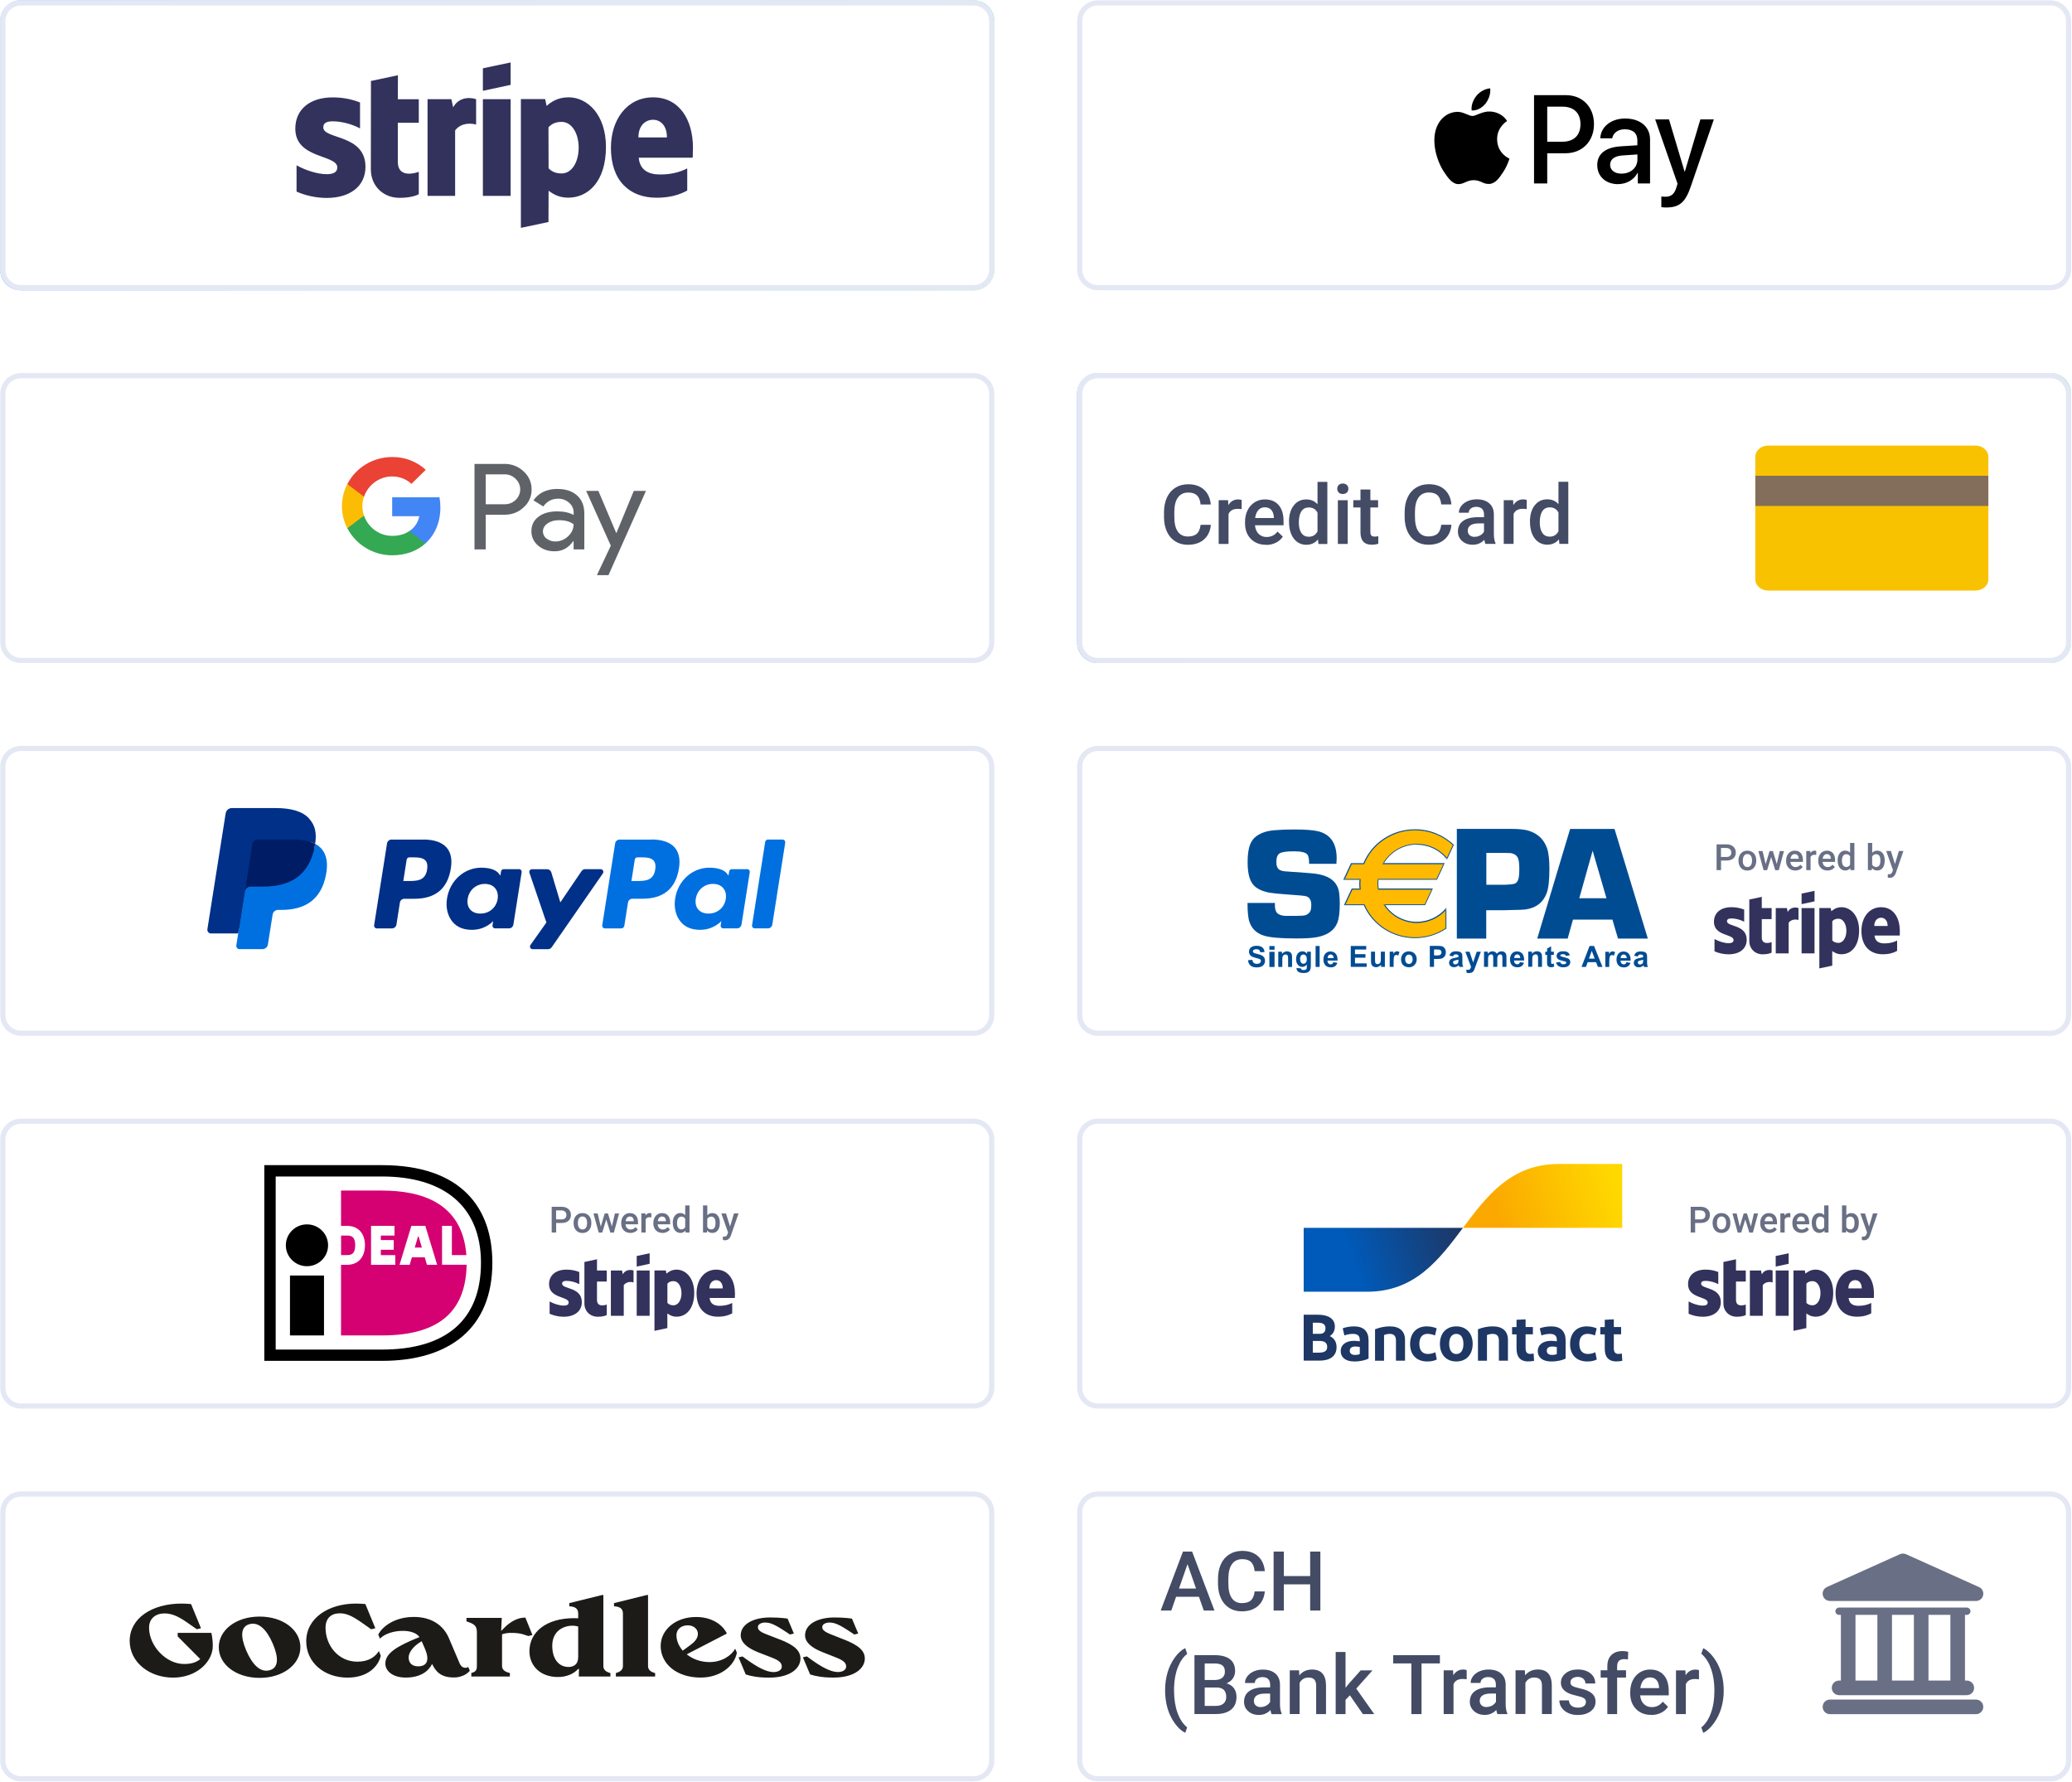 <svg xmlns="http://www.w3.org/2000/svg" xmlns:xlink="http://www.w3.org/1999/xlink" id="Layer_2" data-name="Layer 2" viewBox="0 0 400.21 344.13"><defs><style>      .cls-1 {        fill: url(#linear-gradient-2);      }      .cls-2 {        fill: #fff;      }      .cls-3 {        fill: #ffb900;      }      .cls-3, .cls-4, .cls-5, .cls-6, .cls-7 {        fill-rule: evenodd;      }      .cls-8 {        fill: #d50072;      }      .cls-9 {        fill: #001c64;      }      .cls-10 {        fill: #1c1b18;      }      .cls-4 {        fill: #32325d;      }      .cls-11 {        fill: #696f84;      }      .cls-12 {        fill: #434b65;      }      .cls-13 {        fill: #fbbc04;      }      .cls-5 {        fill: #f9c200;      }      .cls-14 {        fill: #4285f4;      }      .cls-15 {        fill: #0070e0;      }      .cls-6 {        fill: #836e5c;      }      .cls-16 {        clip-path: url(#clippath);      }      .cls-17 {        fill: #1e3764;      }      .cls-18 {        fill: none;      }      .cls-19 {        fill: #34a853;      }      .cls-20 {        fill: #5f6368;      }      .cls-7 {        fill: #004c93;      }      .cls-21 {        fill: url(#linear-gradient-3);      }      .cls-22 {        fill: url(#linear-gradient);      }      .cls-23 {        fill: #e4e8f4;      }      .cls-24 {        fill: #003087;      }      .cls-25 {        fill: #ea4335;      }      .cls-26 {        fill: url(#linear-gradient-4);      }    </style><clipPath id="clippath"><rect class="cls-18" width="400.21" height="344.13"></rect></clipPath><linearGradient id="linear-gradient" x1="-1125.24" y1="80.32" x2="-1126.24" y2="80.32" gradientTransform="translate(216238 4526.19) scale(192 -56)" gradientUnits="userSpaceOnUse"><stop offset="0" stop-color="#00d89e"></stop><stop offset=".25" stop-color="#00caca"></stop><stop offset=".5" stop-color="#00b7f5"></stop><stop offset=".75" stop-color="#009dff"></stop><stop offset="1" stop-color="#0078ff"></stop></linearGradient><linearGradient id="linear-gradient-2" x1="-1095.79" y1="88.38" x2="-1095.06" y2="88.48" gradientTransform="translate(33967.79 1334.07) scale(30.76 -12.34)" gradientUnits="userSpaceOnUse"><stop offset="0" stop-color="#005ab9"></stop><stop offset="1" stop-color="#1e3764"></stop></linearGradient><linearGradient id="linear-gradient-3" x1="-1095.93" y1="88.28" x2="-1095.15" y2="88.38" gradientTransform="translate(33999.68 1321.72) scale(30.76 -12.34)" gradientUnits="userSpaceOnUse"><stop offset="0" stop-color="#fba900"></stop><stop offset="1" stop-color="#ffd800"></stop></linearGradient><linearGradient id="linear-gradient-4" x1="-1125.24" x2="-1126.24" gradientTransform="translate(216446 4598.19) scale(192 -56)" xlink:href="#linear-gradient"></linearGradient></defs><g id="Layer_1-2" data-name="Layer 1"><g class="cls-16"><rect class="cls-2" width="400.21" height="344.13"></rect><path class="cls-22" d="m188.05.06c2.21,0,4,1.79,4,4v48c0,2.21-1.79,4-4,4H4.05C1.84,56.06.05,54.27.05,52.06V4.06C.05,1.85,1.84.06,4.05.06h184Zm0,2H4.05c-1.1,0-2,.9-2,2v48c0,1.1.9,2,2,2h184c1.1,0,2-.9,2-2V4.06c0-1.1-.9-2-2-2Z"></path><g><rect class="cls-2" x=".05" y=".06" width="192" height="56" rx="4" ry="4"></rect><path class="cls-23" d="m188.05.06c2.21,0,4,1.79,4,4v48c0,2.21-1.79,4-4,4H4.05C1.84,56.06.05,54.27.05,52.06V4.06C.05,1.85,1.84.06,4.05.06h184Zm0,1H4.05c-1.66,0-3,1.34-3,3v48c0,1.66,1.34,3,3,3h184c1.66,0,3-1.34,3-3V4.06c0-1.66-1.34-3-3-3Z"></path></g><path class="cls-4" d="m133.85,28.57c0-5.46-2.65-9.77-7.7-9.77s-8.15,4.31-8.15,9.73c0,6.42,3.63,9.66,8.83,9.66,2.54,0,4.46-.58,5.91-1.39v-4.27c-1.45.73-3.12,1.17-5.23,1.17s-3.9-.73-4.14-3.24h10.43c0-.28.04-1.39.04-1.9h0Zm-10.54-2.03c0-2.41,1.47-3.41,2.82-3.41s2.69,1,2.69,3.41h-5.5Zm-13.55-7.74c-2.09,0-3.43.98-4.18,1.66l-.28-1.32h-4.69v24.87l5.33-1.13.02-6.04c.77.55,1.9,1.34,3.78,1.34,3.82,0,7.3-3.07,7.3-9.83-.02-6.19-3.54-9.56-7.27-9.56Zm-1.28,14.7c-1.26,0-2.01-.45-2.52-1l-.02-7.91c.55-.62,1.32-1.05,2.54-1.05,1.94,0,3.29,2.18,3.29,4.97s-1.32,4.99-3.29,4.99h0Zm-15.21-15.96l5.36-1.15v-4.33l-5.36,1.13v4.35Zm0,1.62h5.36v18.67h-5.36v-18.67Zm-5.74,1.58l-.34-1.58h-4.61v18.67h5.33v-12.65c1.26-1.64,3.39-1.34,4.05-1.11v-4.91c-.68-.26-3.18-.73-4.44,1.58h0Zm-10.67-6.21l-5.21,1.11-.02,17.09c0,3.16,2.37,5.48,5.53,5.48,1.75,0,3.03-.32,3.73-.7v-4.33c-.68.28-4.05,1.26-4.05-1.9v-7.57h4.05v-4.54h-4.05l.02-4.63h0Zm-14.42,10.05c0-.83.68-1.15,1.81-1.15,1.62,0,3.67.49,5.29,1.37v-5.01c-1.77-.7-3.52-.98-5.29-.98-4.33,0-7.21,2.26-7.21,6.04,0,5.89,8.11,4.95,8.11,7.49,0,.98-.85,1.3-2.05,1.3-1.77,0-4.03-.73-5.82-1.71v5.08c1.84.8,3.82,1.21,5.82,1.22,4.44,0,7.49-2.2,7.49-6.02-.02-6.36-8.15-5.23-8.15-7.62h0Z"></path><g><rect class="cls-2" x=".05" y="216.06" width="192" height="56" rx="4" ry="4"></rect><path class="cls-23" d="m188.05,216.06c2.21,0,4,1.79,4,4v48c0,2.21-1.79,4-4,4H4.05c-2.21,0-4-1.79-4-4v-48c0-2.21,1.79-4,4-4h184Zm0,1H4.05c-1.66,0-3,1.34-3,3v48c0,1.66,1.34,3,3,3h184c1.66,0,3-1.34,3-3v-48c0-1.66-1.34-3-3-3Z"></path><g><path class="cls-2" d="m48.3,222.31v43.25h25.47c16.8,0,24.09-9.31,24.09-21.67s-7.29-21.58-24.09-21.58h-25.47Z"></path><path d="m51.05,225.04h22.72c15.42,0,21.33,8.34,21.33,18.86,0,12.61-8.26,18.94-21.33,18.94h-22.72v-37.79Zm2.2,2.18v33.44h20.52c12.39,0,19.13-5.72,19.13-16.76s-7.31-16.67-19.13-16.67h-20.52Z"></path><path d="m56.01,246.36h6.57v11.57h-6.57v-11.57Z"></path><ellipse cx="59.29" cy="240.52" rx="4.08" ry="4.04"></ellipse><path class="cls-8" d="m76.35,242.41v1.88h-4.68v-7.52h4.53v1.87h-2.64v.87h2.49v1.88h-2.49v1.03h2.79Zm.82,1.88l2.29-7.52h2.69l2.29,7.52h-1.97l-.43-1.45h-2.48l-.43,1.45h-1.97Zm2.95-3.33h1.37l-.63-2.13h-.12l-.63,2.13Zm5.27-4.2h1.89v5.65h2.8c-.77-10.25-8.91-12.46-16.32-12.46h-7.89v6.82h1.17c2.13,0,3.45,1.43,3.45,3.73s-1.29,3.79-3.45,3.79h-1.17v13.64h7.89c12.03,0,16.22-5.53,16.37-13.65h-4.75v-7.52Zm-19.51,1.88v3.77h1.17c.81,0,1.56-.23,1.56-1.92s-.83-1.85-1.56-1.85h-1.17,0Z"></path></g><path class="cls-4" d="m141.95,249.8c0-2.56-1.24-4.58-3.6-4.58s-3.81,2.02-3.81,4.56c0,3.01,1.7,4.53,4.13,4.53,1.19,0,2.09-.27,2.76-.65v-2c-.68.34-1.46.55-2.44.55s-1.82-.34-1.93-1.52h4.88c0-.13.02-.65.02-.89h0Zm-4.93-.95c0-1.13.69-1.6,1.32-1.6s1.26.47,1.26,1.6h-2.57Zm-6.33-3.63c-.98,0-1.61.46-1.96.78l-.13-.62h-2.19v11.66l2.49-.53v-2.83c.37.26.9.63,1.78.63,1.79,0,3.41-1.44,3.41-4.61,0-2.9-1.66-4.48-3.4-4.48h0Zm-.6,6.89c-.59,0-.94-.21-1.18-.47v-3.71c.25-.29.61-.49,1.18-.49.91,0,1.54,1.02,1.54,2.33s-.62,2.34-1.54,2.34Zm-7.11-7.48l2.5-.54v-2.03l-2.5.53v2.04Zm0,.76h2.5v8.75h-2.5v-8.75Zm-2.68.74l-.16-.74h-2.15v8.75h2.49v-5.93c.59-.77,1.59-.63,1.89-.52v-2.3c-.32-.12-1.49-.34-2.07.74Zm-4.99-2.91l-2.43.52v8.01c-.01,1.48,1.1,2.57,2.57,2.57.82,0,1.42-.15,1.75-.33v-2.03c-.32.13-1.89.59-1.89-.89v-3.55h1.89v-2.13h-1.89s.01-2.17,0-2.17Zm-6.74,4.71c0-.39.32-.54.85-.54.76,0,1.72.23,2.47.64v-2.35c-.79-.31-1.63-.47-2.47-.46-2.03,0-3.37,1.06-3.37,2.83,0,2.76,3.79,2.32,3.79,3.51,0,.46-.4.61-.96.61-.83,0-1.89-.34-2.72-.8v2.38c.93.4,1.86.57,2.72.57,2.07,0,3.5-1.03,3.5-2.82-.01-2.98-3.81-2.45-3.81-3.57Z"></path><path class="cls-11" d="m107.42,236.21v1.85h-.86v-4.98h1.9c.56,0,1,.15,1.32.43.33.29.49.67.49,1.15s-.16.87-.48,1.14-.77.41-1.35.41h-1.03Zm0-.69h1.04c.31,0,.54-.07.7-.22.16-.15.24-.35.24-.63s-.08-.48-.25-.64c-.16-.16-.39-.24-.68-.25h-1.06v1.74h0Zm3.37.66c0-.36.07-.69.21-.98.14-.29.35-.51.61-.67.26-.16.56-.23.9-.23.5,0,.9.16,1.21.48.31.32.48.75.5,1.28v.19c0,.36-.07.69-.21.98-.14.29-.34.51-.6.67-.26.16-.56.24-.9.24-.52,0-.94-.17-1.25-.52-.31-.35-.47-.81-.47-1.39v-.04Zm.83.07c0,.38.08.68.24.89.15.21.4.33.66.32.28,0,.5-.11.65-.33.16-.22.23-.54.23-.96,0-.37-.08-.67-.24-.89-.15-.21-.4-.34-.65-.33-.26,0-.5.11-.65.32-.16.22-.24.54-.24.96Zm6.56.67l.59-2.55h.81l-1.01,3.7h-.68l-.79-2.54-.78,2.54h-.68l-1.01-3.7h.81l.6,2.53.76-2.53h.63l.77,2.55Zm3.58,1.21c-.53,0-.95-.17-1.28-.5-.33-.33-.49-.77-.49-1.32v-.1c0-.37.07-.7.21-.99.14-.29.34-.52.6-.68.26-.16.54-.24.86-.24.5,0,.89.16,1.17.48.28.32.41.78.41,1.36v.33h-2.42c.03.31.13.55.31.73.18.18.42.27.68.27.38,0,.69-.15.93-.46l.45.43c-.15.22-.35.4-.59.51-.26.12-.54.19-.83.18Zm-.1-3.17c-.21,0-.41.08-.55.24-.14.16-.23.38-.27.67h1.58v-.06c-.02-.28-.09-.49-.22-.63-.13-.14-.31-.21-.54-.21h0Zm4.16.16c-.11-.02-.23-.03-.34-.03-.38,0-.64.15-.77.44v2.53h-.83v-3.7h.79l.02.41c.2-.32.48-.48.83-.48.12,0,.22.02.29.05v.78s0,0,0,0Zm2.15,3.01c-.53,0-.95-.17-1.28-.5-.33-.33-.49-.77-.49-1.32v-.1c0-.37.07-.7.21-.99.14-.29.34-.52.6-.68.26-.16.54-.24.86-.24.5,0,.89.16,1.17.48.27.32.41.78.41,1.36v.33h-2.42c.03.31.13.55.31.73.18.18.42.27.68.27.38,0,.69-.15.93-.46l.45.43c-.15.22-.35.4-.59.51-.26.12-.54.19-.83.18Zm-.1-3.17c-.21,0-.41.08-.55.24-.14.16-.23.38-.27.67h1.58v-.06c-.02-.28-.09-.49-.22-.63-.13-.14-.31-.21-.54-.21h0Zm2.07,1.22c0-.57.13-1.03.4-1.37.25-.34.64-.53,1.06-.52.39,0,.71.14.95.41v-1.89h.83v5.25h-.75l-.04-.38c-.25.3-.58.45-.99.45s-.78-.17-1.05-.52c-.27-.35-.4-.82-.4-1.42h0Zm.83.07c0,.38.07.67.22.88.15.21.35.32.62.32.34,0,.59-.15.74-.45v-1.58c-.15-.3-.4-.44-.74-.44-.25,0-.49.11-.62.32-.15.21-.22.53-.22.96Zm8.26,0c0,.58-.13,1.03-.38,1.37-.26.34-.61.51-1.06.51s-.77-.16-1.01-.47l-.04.4h-.75v-5.25h.83v1.91c.24-.28.56-.42.97-.42.45,0,.81.17,1.06.5.26.33.39.8.39,1.41v.05h0Zm-.83-.07c0-.4-.07-.7-.21-.9-.14-.2-.35-.3-.62-.3-.36,0-.61.16-.76.47v1.52c.15.32.4.48.77.48.24.01.46-.1.6-.29.14-.19.21-.49.22-.88v-.1h0Zm2.82.69l.75-2.51h.88l-1.47,4.26c-.23.62-.61.93-1.15.93-.12,0-.25-.02-.4-.06v-.64h.16c.21.01.37-.03.47-.1.11-.08.19-.2.25-.38l.12-.32-1.3-3.68h.9l.78,2.51h0Z"></path></g><g><rect class="cls-2" x="208.05" y="216.06" width="192" height="56" rx="4" ry="4"></rect><path class="cls-23" d="m396.05,216.06c2.21,0,4,1.79,4,4v48c0,2.21-1.79,4-4,4h-184c-2.21,0-4-1.79-4-4v-48c0-2.21,1.79-4,4-4h184Zm0,1h-184c-1.66,0-3,1.34-3,3v48c0,1.66,1.34,3,3,3h184c1.66,0,3-1.34,3-3v-48c0-1.66-1.34-3-3-3Z"></path><g><path class="cls-2" d="m247.72,218.15h69.7c1.42,0,2.58,1.15,2.58,2.57h0v46.31c0,1.42-1.15,2.57-2.57,2.57,0,0,0,0-.01,0h-69.71c-1.42,0-2.57-1.15-2.58-2.57v-46.31c0-1.42,1.15-2.57,2.58-2.57h0Z"></path><path class="cls-17" d="m251.81,262.8v-8.87h2.74c1.99,0,3.28.75,3.28,2.29,0,.88-.41,1.48-.98,1.84.83.38,1.31,1.12,1.31,2.12,0,1.79-1.31,2.62-3.34,2.62h-3.01Zm1.76-5.18h1.31c.8,0,1.14-.39,1.14-1.12,0-.77-.62-1.03-1.46-1.03h-.99s0,2.14,0,2.14Zm0,3.64h1.09c1.07,0,1.69-.27,1.69-1.1s-.53-1.17-1.54-1.17h-1.24v2.27h0Zm8.01,1.7c-1.74,0-2.62-.85-2.62-1.99,0-1.26,1.03-1.99,2.55-2,.38,0,.76.04,1.13.1v-.3c0-.77-.44-1.14-1.29-1.14-.57,0-1.14.1-1.68.3l-.32-1.37c.55-.23,1.42-.38,2.2-.38,1.87,0,2.79.99,2.79,2.7v3.52c-.52.27-1.5.56-2.77.56Zm1.07-1.43v-1.36c-.3-.07-.6-.1-.9-.1-.58,0-1.04.23-1.04.82,0,.53.38.81,1.05.81.31,0,.61-.05.89-.18Zm2.94,1.28v-6.07c.91-.37,1.89-.56,2.87-.56,1.85,0,2.92.91,2.92,2.6v4.03h-1.75v-3.9c0-.88-.41-1.28-1.18-1.28-.38,0-.77.07-1.12.23v4.96h-1.74Zm11.91-6.25l-.33,1.38c-.45-.2-.94-.3-1.43-.32-1.03,0-1.59.72-1.59,1.91,0,1.31.58,1.98,1.68,1.98.49-.01.97-.13,1.41-.33l.28,1.41c-.58.26-1.2.38-1.83.37-2.11,0-3.33-1.31-3.33-3.37s1.21-3.41,3.22-3.41c.66,0,1.31.13,1.92.38Zm3.79,6.4c-1.96,0-3.17-1.36-3.17-3.4s1.22-3.38,3.17-3.38,3.16,1.36,3.16,3.38-1.19,3.4-3.16,3.4Zm0-1.44c.9,0,1.37-.75,1.37-1.95s-.47-1.94-1.37-1.94-1.38.75-1.38,1.94.5,1.95,1.38,1.95Zm4.18,1.29v-6.07c.91-.37,1.89-.56,2.87-.56,1.85,0,2.92.91,2.92,2.6v4.03h-1.75v-3.9c0-.88-.41-1.28-1.18-1.28-.38,0-.77.07-1.12.23v4.96s-1.74,0-1.74,0Zm9.74.15c-1.51,0-2.29-.82-2.29-2.5v-2.74h-.86v-1.4h.86v-1.41l1.75-.09v1.49h1.41v1.4h-1.41v2.71c0,.74.31,1.08.88,1.08.23,0,.45-.03.67-.08l.09,1.41c-.36.08-.73.12-1.11.11h0Zm4.42,0c-1.74,0-2.61-.85-2.61-1.99,0-1.26,1.03-1.99,2.55-2,.38,0,.76.04,1.13.1v-.3c0-.77-.44-1.14-1.29-1.14-.57,0-1.14.1-1.68.3l-.32-1.37c.54-.23,1.42-.38,2.2-.38,1.87,0,2.79.99,2.79,2.7v3.52c-.52.27-1.5.56-2.77.56Zm1.07-1.43v-1.36c-.3-.07-.6-.1-.9-.1-.58,0-1.04.23-1.04.82,0,.53.38.81,1.05.81.31,0,.61-.05.89-.18Zm7.7-4.97l-.33,1.38c-.45-.2-.94-.3-1.43-.32-1.03,0-1.59.72-1.59,1.91,0,1.31.58,1.98,1.68,1.98.49-.01.97-.13,1.41-.33l.28,1.41c-.57.26-1.2.38-1.83.37-2.11,0-3.33-1.31-3.33-3.37s1.21-3.41,3.22-3.41c.66,0,1.31.13,1.92.38Zm3.85,6.4c-1.51,0-2.29-.82-2.29-2.5v-2.74h-.86v-1.4h.86v-1.41l1.75-.09v1.49h1.41v1.4h-1.41v2.71c0,.74.31,1.08.88,1.08.23,0,.45-.03.67-.08l.09,1.41c-.36.08-.73.12-1.1.11h0Z"></path><path class="cls-1" d="m264.03,249.49c9.27,0,13.91-6.17,18.54-12.34h-30.76v12.34h12.22Z"></path><path class="cls-21" d="m301.11,224.81c-9.27,0-13.91,6.17-18.54,12.34h30.76v-12.34h-12.22Z"></path></g><path class="cls-4" d="m361.95,249.8c0-2.56-1.24-4.58-3.6-4.58s-3.81,2.02-3.81,4.56c0,3.01,1.7,4.53,4.13,4.53,1.19,0,2.09-.27,2.76-.65v-2c-.68.34-1.46.55-2.44.55s-1.82-.34-1.93-1.52h4.88c0-.13.02-.65.02-.89h0Zm-4.93-.95c0-1.13.69-1.6,1.32-1.6s1.26.47,1.26,1.6h-2.57Zm-6.33-3.63c-.98,0-1.61.46-1.96.78l-.13-.62h-2.19v11.66l2.49-.53v-2.83c.37.26.9.63,1.78.63,1.79,0,3.41-1.44,3.41-4.61,0-2.9-1.66-4.48-3.4-4.48h0Zm-.6,6.89c-.59,0-.94-.21-1.18-.47v-3.71c.25-.29.61-.49,1.18-.49.91,0,1.54,1.02,1.54,2.33s-.62,2.34-1.54,2.34Zm-7.11-7.48l2.5-.54v-2.03l-2.5.53v2.04Zm0,.76h2.5v8.75h-2.5v-8.75Zm-2.68.74l-.16-.74h-2.15v8.75h2.49v-5.93c.59-.77,1.59-.63,1.9-.52v-2.3c-.32-.12-1.49-.34-2.07.74h0Zm-4.99-2.91l-2.43.52v8.01c-.01,1.48,1.1,2.57,2.57,2.57.82,0,1.42-.15,1.75-.33v-2.03c-.32.13-1.89.59-1.89-.89v-3.55h1.89v-2.13h-1.89s.01-2.17,0-2.17Zm-6.74,4.71c0-.39.32-.54.85-.54.76,0,1.72.23,2.47.64v-2.35c-.79-.31-1.63-.47-2.47-.46-2.03,0-3.37,1.06-3.37,2.83,0,2.76,3.79,2.32,3.79,3.51,0,.46-.4.61-.96.61-.83,0-1.89-.34-2.72-.8v2.38c.93.4,1.86.57,2.72.57,2.07,0,3.5-1.03,3.5-2.82-.01-2.98-3.81-2.45-3.81-3.57Z"></path><path class="cls-11" d="m327.42,236.21v1.85h-.86v-4.98h1.9c.56,0,1,.15,1.32.43.33.29.49.67.49,1.15s-.16.87-.48,1.14-.77.41-1.35.41h-1.03Zm0-.69h1.04c.31,0,.54-.07.7-.22.16-.15.24-.35.24-.63s-.08-.48-.25-.64c-.16-.16-.39-.24-.68-.25h-1.06v1.74h0Zm3.37.66c0-.36.07-.69.22-.98.14-.29.35-.51.6-.67.26-.16.56-.23.9-.23.5,0,.9.16,1.21.48.31.32.48.75.5,1.28v.19c0,.36-.07.69-.21.98-.14.29-.34.51-.6.67-.26.16-.56.24-.9.24-.52,0-.94-.17-1.25-.52-.31-.35-.47-.81-.47-1.39v-.04Zm.83.07c0,.38.08.68.24.89.15.21.4.33.66.32.28,0,.5-.11.65-.33.16-.22.24-.54.24-.96,0-.37-.08-.67-.24-.89-.15-.21-.4-.34-.65-.33-.26,0-.5.11-.65.32-.16.22-.24.54-.24.96Zm6.56.67l.59-2.55h.81l-1.01,3.7h-.68l-.79-2.54-.78,2.54h-.68l-1.01-3.7h.81l.6,2.53.76-2.53h.63l.77,2.55Zm3.58,1.21c-.53,0-.95-.17-1.28-.5-.33-.33-.49-.77-.49-1.32v-.1c0-.37.07-.7.21-.99.14-.29.34-.52.6-.68.26-.16.54-.24.86-.24.5,0,.89.16,1.17.48.27.32.41.78.41,1.36v.33h-2.42c.02.31.13.55.31.73.18.18.42.27.68.27.38,0,.69-.15.93-.46l.45.43c-.15.22-.35.4-.59.51-.26.12-.54.19-.83.18Zm-.1-3.17c-.21,0-.41.08-.55.24-.14.16-.23.38-.27.67h1.58v-.06c-.02-.28-.09-.49-.22-.63-.13-.14-.31-.21-.54-.21h0Zm4.16.16c-.11-.02-.23-.03-.34-.03-.38,0-.64.15-.77.44v2.53h-.83v-3.7h.79l.02.41c.2-.32.48-.48.83-.48.12,0,.22.02.29.05v.78s0,0,0,0Zm2.15,3.01c-.53,0-.95-.17-1.28-.5-.33-.33-.49-.77-.49-1.32v-.1c0-.37.07-.7.21-.99.14-.29.34-.52.6-.68.26-.16.54-.24.86-.24.5,0,.89.16,1.17.48.27.32.41.78.41,1.36v.33h-2.42c.02.31.13.55.31.73.18.18.42.27.68.27.38,0,.69-.15.93-.46l.45.43c-.15.22-.35.4-.59.51-.26.12-.54.19-.83.18Zm-.1-3.17c-.21,0-.41.08-.55.24-.14.16-.23.38-.27.67h1.58v-.06c-.02-.28-.09-.49-.22-.63-.13-.14-.31-.21-.54-.21Zm2.07,1.22c0-.57.13-1.03.4-1.37.25-.34.64-.53,1.06-.52.39,0,.71.14.95.41v-1.89h.83v5.25h-.75l-.04-.38c-.25.3-.58.45-.99.45s-.78-.17-1.05-.52c-.27-.35-.4-.82-.4-1.42h0Zm.83.07c0,.38.07.67.22.88.15.21.35.32.62.32.34,0,.59-.15.74-.45v-1.58c-.15-.3-.4-.44-.74-.44-.25,0-.49.11-.62.32-.15.21-.22.53-.22.96Zm8.26,0c0,.58-.13,1.03-.38,1.37-.26.34-.61.51-1.06.51s-.77-.16-1.01-.47l-.04.4h-.75v-5.25h.83v1.91c.24-.28.56-.42.97-.42.45,0,.81.17,1.06.5.26.33.39.8.39,1.41v.05h0Zm-.83-.07c0-.4-.07-.7-.21-.9-.14-.2-.35-.3-.62-.3-.36,0-.61.16-.76.47v1.52c.15.32.4.48.77.48.24.01.46-.1.6-.29.14-.19.21-.49.22-.88v-.1h0Zm2.82.69l.75-2.51h.88l-1.47,4.26c-.23.62-.61.93-1.15.93-.12,0-.25-.02-.4-.06v-.64h.16c.21.01.37-.03.47-.1.1-.08.19-.2.25-.38l.12-.32-1.3-3.68h.9l.78,2.51h0Z"></path></g><g><rect class="cls-2" x="208.05" y="144.06" width="192" height="56" rx="4" ry="4"></rect><path class="cls-23" d="m396.05,144.06c2.21,0,4,1.79,4,4v48c0,2.21-1.79,4-4,4h-184c-2.21,0-4-1.79-4-4v-48c0-2.21,1.79-4,4-4h184Zm0,1h-184c-1.66,0-3,1.34-3,3v48c0,1.66,1.34,3,3,3h184c1.66,0,3-1.34,3-3v-48c0-1.66-1.34-3-3-3Z"></path><path class="cls-7" d="m241.09,185.46l.79-.08c.05.27.14.47.29.59.15.13.34.19.59.19.26,0,.46-.06.59-.17.12-.09.2-.24.2-.39,0-.09-.03-.18-.08-.24-.08-.08-.18-.14-.29-.18-.21-.07-.43-.12-.65-.17-.44-.11-.74-.24-.92-.4-.24-.2-.37-.5-.37-.81,0-.21.06-.4.17-.58.12-.18.28-.31.5-.41.22-.09.48-.14.79-.14.51,0,.89.11,1.14.33s.39.52.4.89l-.82.03c-.03-.21-.11-.36-.22-.45-.11-.09-.29-.14-.52-.14s-.42.05-.56.15c-.08.06-.13.15-.13.25,0,.1.04.18.12.25.1.09.35.18.75.27.4.09.69.19.88.29.19.1.34.24.44.41.11.17.16.39.16.65,0,.48-.29.92-.74,1.1-.24.1-.53.15-.88.15-.51,0-.9-.12-1.18-.36-.27-.24-.44-.58-.49-1.04m4.13,1.32h1v-2.93h-1v2.93Zm0-3.33h1v-.72h-1v.72Zm4.4,3.33h-.78v-1.5c0-.32-.02-.52-.05-.62-.03-.09-.08-.16-.16-.22-.08-.05-.17-.08-.27-.08-.13,0-.25.04-.36.11-.1.07-.18.17-.22.29-.04.12-.06.35-.06.67v1.33h-.78v-2.93h.72v.43c.26-.33.58-.5.96-.5.17,0,.33.03.47.09.14.06.25.14.32.24.07.1.12.21.15.33.03.12.04.3.04.52v1.83m1.57-1.53c0,.31.06.54.18.69.1.14.27.22.44.22.18,0,.36-.08.47-.22.13-.15.19-.37.19-.66s-.06-.53-.19-.68c-.11-.14-.29-.22-.47-.22-.18,0-.35.08-.46.22-.12.15-.18.37-.18.66h0Zm-.7,1.72l.88.1c.01.11.05.18.1.22.07.06.19.09.35.09.2,0,.35-.03.46-.09.07-.05.13-.12.15-.2.02-.06.04-.18.04-.36v-.43c-.23.31-.52.47-.87.47-.39,0-.71-.17-.93-.5-.18-.26-.27-.59-.27-.99,0-.49.12-.87.35-1.13s.53-.39.88-.39.66.16.9.48v-.41h.72v2.63c0,.35-.03.6-.09.78-.05.15-.13.29-.24.4-.1.1-.24.17-.41.23-.17.06-.39.08-.65.08-.5,0-.85-.09-1.06-.26-.2-.16-.32-.4-.31-.65,0-.03,0-.06,0-.09Zm3.68-.19h.78v-4.05h-.78v4.05Zm3.48-1.71c0-.23-.06-.4-.17-.52-.1-.11-.25-.18-.4-.18-.17,0-.31.06-.42.19-.11.12-.17.29-.16.51h1.16,0Zm-.04.79l.77.13c-.1.28-.26.5-.47.65-.21.15-.48.22-.81.22-.51,0-.89-.17-1.13-.5-.19-.27-.29-.6-.29-1.01,0-.49.13-.87.38-1.15s.58-.41.96-.41c.44,0,.78.15,1.03.43.25.29.37.73.36,1.33h-1.95c0,.23.07.41.19.54.12.13.27.19.45.19.11,0,.22-.03.31-.1.09-.08.16-.2.19-.32h0Zm3.35.92v-4.05h2.99v.68h-2.17v.9h2.02v.68h-2.02v1.1h2.25v.68h-3.07m5.85,0v-.44c-.11.16-.25.28-.42.37-.34.18-.74.18-1.08,0-.15-.08-.27-.21-.34-.36-.07-.16-.1-.37-.1-.65v-1.86h.78v1.35c0,.41.01.67.04.76.03.09.08.17.16.22.08.05.17.08.29.08.25,0,.48-.15.57-.38.04-.11.06-.37.06-.79v-1.24h.78v2.93h-.72m2.43,0h-.78v-2.93h.72v.42c.12-.2.23-.33.33-.39.1-.06.22-.1.33-.1.18,0,.36.05.51.15l-.24.68c-.11-.08-.23-.12-.37-.13-.1,0-.2.03-.28.09-.08.06-.13.17-.18.33-.04.16-.06.48-.06.98v.91m2.23-1.47c0,.29.07.51.21.67.13.15.31.24.51.23.2,0,.38-.08.51-.23.14-.15.21-.38.21-.67s-.07-.51-.21-.67c-.13-.15-.31-.24-.51-.23-.2,0-.38.08-.51.23-.14.15-.21.38-.21.67Zm-.79-.04c0-.26.06-.51.19-.75s.31-.43.54-.55c.23-.13.49-.19.78-.19.44,0,.81.14,1.09.43.28.29.42.65.42,1.1s-.14.81-.43,1.11c-.28.29-.67.45-1.08.44-.27,0-.52-.06-.77-.18-.24-.12-.43-.3-.56-.54-.13-.24-.19-.52-.19-.86h0Zm6.37-1.86v1.16h.44c.32,0,.54-.02.64-.06.21-.08.35-.29.35-.52,0-.13-.04-.27-.13-.37-.08-.1-.2-.16-.33-.18-.19-.02-.39-.03-.58-.03h-.39Zm-.82,3.36v-4.05h1.31c.5,0,.82.02.97.06.23.06.42.19.58.4.16.2.23.47.23.79,0,.25-.04.46-.14.63-.09.17-.2.3-.34.4-.14.1-.28.16-.42.19-.28.05-.56.06-.85.06h-.53v1.53s-.82,0-.82,0Zm5.53-1.4c-.1.03-.26.07-.47.12-.21.05-.36.09-.42.13-.09.06-.15.16-.15.28,0,.11.04.2.12.28.08.08.18.12.31.12.14,0,.27-.05.4-.14.09-.06.15-.15.18-.26.02-.07.03-.19.03-.38v-.15Zm-1.04-.63l-.7-.13c.08-.28.21-.49.41-.63.19-.14.48-.21.86-.21.35,0,.6.04.77.12.15.06.27.17.36.31.07.13.1.36.1.7v.91c0,.26,0,.45.03.57.03.12.07.25.14.39h-.77c-.03-.07-.05-.15-.07-.23,0-.03-.02-.06-.03-.09-.12.12-.27.22-.42.29-.15.06-.31.1-.48.1-.3,0-.54-.08-.71-.25-.17-.16-.27-.39-.26-.62,0-.16.04-.31.12-.44.08-.13.19-.23.33-.3.14-.07.35-.13.62-.18.36-.07.61-.13.75-.19v-.08c0-.15-.04-.26-.11-.32-.07-.06-.21-.1-.42-.1-.11,0-.23.02-.32.08-.09.07-.16.17-.19.29Zm2.36-.89h.82l.7,2.08.69-2.08h.8l-1.22,3.33c-.05.14-.12.27-.19.39-.06.09-.13.16-.21.22-.09.06-.19.11-.29.13-.13.03-.26.05-.4.05-.15,0-.29-.02-.44-.05l-.07-.61c.12.02.23.04.33.04.18,0,.31-.05.4-.16.09-.11.15-.24.2-.41l-1.11-2.94m3.62,0h.71v.4c.26-.31.56-.47.92-.47.19,0,.35.04.49.12.14.08.26.2.34.35.13-.16.27-.27.42-.35.15-.08.31-.12.48-.12.21,0,.4.04.55.13.15.09.26.22.33.39.05.12.08.33.08.61v1.88h-.78v-1.68c0-.29-.03-.48-.08-.56-.07-.11-.18-.17-.33-.17-.11,0-.22.04-.31.1-.1.07-.17.17-.21.29-.04.13-.06.33-.06.61v1.41h-.78v-1.61c0-.29-.01-.47-.04-.55-.02-.07-.07-.14-.13-.19-.07-.04-.15-.07-.24-.06-.24,0-.46.15-.53.38-.04.12-.06.32-.06.6v1.43h-.78v-2.93m6.99,1.22c0-.23-.06-.4-.17-.52-.1-.12-.25-.18-.4-.18-.17,0-.31.06-.42.19-.11.12-.17.29-.16.51h1.16Zm-.04.79l.77.13c-.1.28-.26.5-.47.65s-.48.22-.81.22c-.51,0-.89-.17-1.13-.5-.19-.27-.29-.6-.29-1.01,0-.49.13-.87.38-1.15.25-.28.58-.41.96-.41.44,0,.78.15,1.03.43.25.29.37.73.36,1.33h-1.95c0,.23.07.41.19.54.12.13.27.19.45.19.11,0,.22-.03.31-.1.1-.08.16-.2.19-.32h0Zm4.27.92h-.78v-1.5c0-.32-.02-.52-.05-.62-.03-.09-.08-.16-.16-.22-.08-.05-.17-.08-.27-.08-.13,0-.25.04-.36.11-.1.07-.18.17-.22.29-.04.12-.06.35-.06.67v1.33h-.78v-2.93h.72v.43c.26-.33.58-.5.96-.5.17,0,.33.03.47.09.14.06.25.14.32.24.07.1.12.21.15.33.03.12.04.3.04.52v1.83m2.29-2.93v.62h-.53v1.19c0,.24,0,.38.01.42,0,.04.03.07.07.1.04.03.08.04.13.04.07,0,.17-.03.31-.08l.07.6c-.18.08-.38.12-.61.12-.13,0-.26-.02-.38-.07-.1-.04-.18-.1-.25-.18-.06-.09-.1-.19-.11-.3-.02-.18-.03-.36-.02-.55v-1.28h-.35v-.62h.35v-.59l.78-.46v1.04h.53m.44,2.1l.78-.12c.03.15.1.26.2.34s.24.12.42.12c.2,0,.35-.04.45-.11.07-.05.1-.13.1-.21,0-.05-.02-.11-.06-.15-.04-.04-.12-.07-.26-.1-.63-.14-1.03-.27-1.19-.38-.22-.14-.36-.39-.35-.66,0-.26.1-.47.3-.64.2-.17.51-.26.94-.26s.7.06.9.19c.2.13.33.32.4.58l-.73.14c-.03-.11-.09-.2-.18-.26-.09-.06-.21-.09-.38-.09-.21,0-.35.03-.44.09-.06.03-.09.09-.09.16,0,.06.03.1.08.14.07.05.31.12.73.22.41.09.7.21.87.35.16.14.24.33.24.58,0,.27-.11.5-.34.7s-.56.29-.99.29c-.4,0-.71-.08-.95-.24-.23-.16-.39-.39-.46-.66m7.46-.77l-.57-1.5-.54,1.5h1.11Zm1.5,1.6h-.88l-.35-.92h-1.63l-.33.92h-.86l1.56-4.05h.86s1.63,4.05,1.63,4.05Zm1.33,0h-.78v-2.93h.72v.42c.12-.2.23-.33.33-.39.1-.07.22-.1.33-.1.18,0,.35.05.51.15l-.24.68c-.11-.08-.23-.12-.36-.13-.11,0-.2.03-.28.09-.08.06-.14.17-.18.33-.04.16-.07.48-.07.98v.91m3.37-1.71c0-.23-.06-.4-.18-.52-.1-.11-.25-.18-.4-.18-.17,0-.31.06-.42.19s-.17.29-.16.51h1.16Zm-.04.79l.77.13c-.1.28-.26.5-.47.65-.21.15-.48.22-.81.22-.51,0-.89-.17-1.13-.5-.19-.27-.29-.6-.29-1.01,0-.49.13-.87.38-1.15.25-.28.57-.41.96-.41.44,0,.78.15,1.03.43.25.29.37.73.36,1.33h-1.95c0,.23.07.41.19.54.12.13.27.19.45.19.11,0,.22-.03.31-.1.09-.08.16-.2.19-.32Zm3.22-.48c-.15.05-.31.09-.47.12-.21.05-.35.09-.42.13-.09.06-.15.16-.15.28,0,.11.04.2.12.28.08.08.18.12.31.12.14,0,.27-.05.4-.14.09-.06.15-.15.18-.26.02-.07.03-.19.03-.38v-.15Zm-1.04-.63l-.7-.13c.08-.28.21-.49.41-.63.19-.14.48-.21.86-.21.35,0,.6.04.77.12.15.06.27.17.36.31.07.13.1.36.1.7v.91c0,.26,0,.45.03.57.03.12.07.25.14.39h-.77c-.03-.07-.05-.15-.07-.23,0-.03-.02-.06-.03-.09-.13.13-.27.23-.42.29-.15.06-.32.1-.48.1-.3,0-.54-.08-.71-.25-.17-.16-.27-.39-.26-.62,0-.17.04-.31.12-.44.08-.13.19-.23.33-.3.14-.07.35-.13.62-.18.36-.07.61-.13.75-.19v-.08c0-.15-.04-.26-.11-.32-.07-.06-.21-.1-.42-.1-.11,0-.23.02-.32.08-.09.07-.16.17-.19.29h0Zm-58.19-17.9h-5.29c0-.87-.1-1.45-.31-1.75-.31-.44-1.18-.66-2.61-.66s-2.3.13-2.74.38c-.45.25-.67.81-.67,1.66,0,.77.2,1.28.59,1.52.28.17.66.27,1.13.31l1.07.08c2.29.15,3.72.26,4.28.32,1.81.18,3.12.67,3.93,1.45.64.61,1.02,1.41,1.14,2.39.07.59.11,1.25.11,1.99,0,1.7-.16,2.95-.49,3.74-.59,1.45-1.91,2.37-3.97,2.75-.86.16-2.18.24-3.96.24-2.96,0-5.03-.18-6.19-.53-1.43-.44-2.37-1.32-2.83-2.64-.26-.74-.38-1.97-.38-3.69h5.29v.44c0,.92.26,1.51.79,1.77.37.18.81.28,1.32.29h1.94c.99,0,1.63-.05,1.9-.15.49-.19.81-.5.96-.93.08-.26.12-.6.12-1.02,0-.93-.34-1.5-1.02-1.7-.25-.08-1.43-.19-3.54-.33-1.69-.12-2.87-.24-3.52-.35-1.73-.33-2.89-.99-3.46-2.01-.51-.86-.76-2.16-.76-3.91,0-1.33.14-2.39.41-3.19.27-.8.72-1.41,1.32-1.83.89-.64,2.03-1.01,3.42-1.12,1.28-.11,2.56-.16,3.85-.15,2.22,0,3.8.13,4.75.38,2.3.62,3.45,2.36,3.45,5.21,0,.23-.02.58-.05,1.05m28.95,4.04h3.55c1.12-.04,1.81-.13,2.05-.26.34-.18.56-.56.67-1.11.07-.37.11-.92.11-1.65,0-.9-.07-1.56-.21-1.99-.2-.61-.69-.98-1.47-1.11-.15-.02-.52-.03-1.1-.03h-3.59s0,6.16,0,6.16Zm-5.69,10.38v-21.17h10.59c1.45,0,2.56.12,3.32.36,1.74.55,2.91,1.67,3.51,3.36.31.89.46,2.23.46,4.01,0,2.15-.17,3.69-.51,4.63-.68,1.86-2.08,2.93-4.19,3.21-.25.04-1.31.08-3.17.11l-.94.03h-3.39v5.47h-5.69Zm28.9-7.78l-2.67-9.18-2.58,9.18h5.25Zm1.13,4.13h-7.6l-1.02,3.66h-5.88l6.35-21.17h8.58l6.43,21.17h-5.76l-1.08-3.66h0Z"></path><path class="cls-3" d="m273.66,163.06c2.26,0,4.4,1.02,5.82,2.78l1.23-2.63c-2-1.89-4.65-2.94-7.4-2.93-4.48,0-8.31,2.71-9.89,6.55h-2.39l-1.41,3.03h3.08c-.02.28-.04.56-.04.85,0,.35.02.69.05,1.03h-1.54l-1.41,3.03h3.74c1.62,3.74,5.4,6.37,9.81,6.37,2.13,0,4.22-.62,5.99-1.81v-3.72c-1.42,1.63-3.47,2.56-5.63,2.56-2.62,0-4.93-1.35-6.27-3.4h7.84l1.41-3.03h-10.4c-.09-.62-.11-1.25-.04-1.88h11.32l1.41-3.03h-11.75c1.3-2.25,3.72-3.76,6.49-3.76"></path><path class="cls-7" d="m267.18,166.91h11.75l-.08-.13-1.41,3.03.08-.05h-11.4v.08c-.07.63-.06,1.27.04,1.9v.08h10.49l-.08-.13-1.41,3.03.08-.05h-8.01l.09.14c1.4,2.15,3.78,3.44,6.35,3.45,2.18,0,4.26-.95,5.7-2.59l-.16-.06v3.72l.04-.08c-1.76,1.17-3.83,1.8-5.94,1.79-4.25,0-8.07-2.48-9.73-6.32l-.02-.05h-3.8l.08.13,1.41-3.03-.08.05h1.65v-.1c-.04-.34-.06-.68-.06-1.02,0-.26.01-.53.04-.84v-.1s-3.17,0-3.17,0l.08.13,1.41-3.03-.08.05h2.45l.02-.06c.78-1.9,2.11-3.53,3.82-4.67,1.77-1.19,3.85-1.83,5.98-1.82,2.75,0,5.36,1.03,7.34,2.91l-.02-.1-1.22,2.64.15-.02c-1.44-1.78-3.6-2.81-5.89-2.81-2.71,0-5.21,1.46-6.57,3.81l-.08.14h.16Zm6.49-3.76c2.24,0,4.33,1,5.74,2.74l.09.11.06-.13,1.22-2.63.03-.06-.05-.05c-2.02-1.91-4.69-2.97-7.47-2.96-2.19,0-4.29.64-6.08,1.85-1.74,1.16-3.09,2.82-3.89,4.75l.08-.06h-2.45l-.02.05-1.47,3.16h3.22l-.09-.1c-.03.32-.04.59-.04.86,0,.34.02.69.05,1.04l.09-.1h-1.6l-.03.05-1.41,3.03-.06.13h3.88l-.08-.06c1.69,3.9,5.57,6.42,9.9,6.42,2.17,0,4.26-.63,6.04-1.82l.04-.03v-4.01l-.16.18c-1.4,1.6-3.43,2.53-5.56,2.53-2.5,0-4.83-1.27-6.19-3.36l-.08.14h7.89l.02-.05,1.41-3.03.06-.13h-10.54l.09.08c-.09-.62-.11-1.24-.04-1.86l-.09.08h11.38l.02-.05,1.41-3.03.06-.13h-11.9l.08.14c1.32-2.29,3.76-3.71,6.41-3.72h0Z"></path><path class="cls-4" d="m366.95,179.8c0-2.56-1.24-4.58-3.6-4.58s-3.81,2.02-3.81,4.56c0,3.01,1.7,4.53,4.13,4.53,1.19,0,2.09-.27,2.76-.65v-2c-.68.34-1.46.55-2.44.55s-1.82-.34-1.93-1.52h4.88c0-.13.02-.65.02-.89h0Zm-4.93-.95c0-1.13.69-1.6,1.32-1.6s1.26.47,1.26,1.6h-2.57Zm-6.33-3.63c-.98,0-1.61.46-1.96.78l-.13-.62h-2.19v11.66l2.49-.53v-2.83c.37.26.9.63,1.78.63,1.79,0,3.41-1.44,3.41-4.61,0-2.9-1.66-4.48-3.4-4.48h0Zm-.6,6.89c-.59,0-.94-.21-1.18-.47v-3.71c.25-.29.61-.49,1.18-.49.91,0,1.54,1.02,1.54,2.33s-.62,2.34-1.54,2.34Zm-7.11-7.48l2.5-.54v-2.03l-2.5.53v2.04Zm0,.76h2.5v8.75h-2.5v-8.75Zm-2.68.74l-.16-.74h-2.15v8.75h2.49v-5.93c.59-.77,1.59-.63,1.9-.52v-2.3c-.32-.12-1.49-.34-2.07.74h0Zm-4.99-2.91l-2.43.52v8.01c0,1.48,1.1,2.57,2.57,2.57.82,0,1.42-.15,1.74-.33v-2.03c-.32.13-1.9.59-1.9-.89v-3.55h1.9v-2.13h-1.9v-2.17s.01,0,.01,0Zm-6.74,4.71c0-.39.32-.54.85-.54.76,0,1.72.23,2.47.64v-2.35c-.79-.31-1.63-.47-2.47-.46-2.03,0-3.37,1.06-3.37,2.83,0,2.76,3.79,2.32,3.79,3.51,0,.46-.4.61-.96.61-.83,0-1.89-.34-2.72-.8v2.38c.93.4,1.86.57,2.72.57,2.07,0,3.5-1.03,3.5-2.82,0-2.98-3.81-2.45-3.81-3.57Z"></path><path class="cls-11" d="m332.42,166.21v1.85h-.86v-4.98h1.9c.56,0,1,.15,1.32.43.33.29.49.67.49,1.15s-.16.87-.48,1.14-.77.41-1.35.41h-1.03Zm0-.69h1.04c.31,0,.54-.07.7-.22.16-.15.24-.35.24-.63s-.08-.48-.25-.64c-.16-.16-.39-.24-.68-.25h-1.06v1.74h0Zm3.37.66c0-.36.07-.69.22-.98.14-.29.35-.51.6-.67.26-.16.56-.23.9-.23.5,0,.9.16,1.21.48.31.32.48.75.5,1.28v.19c0,.36-.07.69-.21.98-.14.29-.34.51-.6.67s-.56.24-.9.24c-.52,0-.94-.17-1.25-.52-.31-.35-.47-.81-.47-1.39v-.04h0Zm.83.07c0,.38.08.68.24.89.15.21.4.33.66.32.28,0,.5-.11.65-.33.16-.22.24-.54.24-.96,0-.37-.08-.67-.24-.89-.15-.21-.4-.34-.65-.33-.26,0-.5.11-.65.32-.16.22-.24.54-.24.97h0Zm6.56.67l.59-2.55h.81l-1.01,3.7h-.68l-.79-2.54-.78,2.54h-.68l-1.01-3.7h.81l.6,2.53.76-2.53h.63l.77,2.55Zm3.58,1.21c-.53,0-.95-.17-1.28-.5-.33-.33-.49-.77-.49-1.32v-.1c0-.37.07-.7.21-.99.14-.29.34-.52.6-.68.26-.16.54-.24.86-.24.5,0,.89.16,1.17.48.27.32.41.78.41,1.36v.33h-2.42c.02.31.13.55.31.73.18.18.42.27.68.27.38,0,.69-.15.93-.46l.45.43c-.15.22-.35.4-.59.51-.26.12-.54.19-.83.18Zm-.1-3.17c-.21,0-.41.08-.55.24-.14.16-.23.38-.27.67h1.58v-.06c-.02-.28-.09-.49-.22-.63-.13-.14-.31-.21-.54-.21h0Zm4.16.16c-.11-.02-.23-.03-.34-.03-.38,0-.64.15-.77.44v2.53h-.83v-3.7h.79l.02.41c.2-.32.48-.48.83-.48.12,0,.22.02.29.05v.78s0,0,0,0Zm2.15,3.01c-.53,0-.95-.17-1.28-.5-.33-.33-.49-.77-.49-1.32v-.1c0-.37.07-.7.21-.99.14-.29.34-.52.6-.68.26-.16.54-.24.86-.24.5,0,.89.16,1.17.48.27.32.41.78.41,1.36v.33h-2.42c.02.31.13.55.31.73.18.18.42.27.68.27.38,0,.69-.15.93-.46l.45.43c-.15.22-.35.4-.59.51-.26.12-.54.19-.83.18Zm-.1-3.17c-.21,0-.41.08-.55.24-.14.16-.23.38-.27.67h1.58v-.06c-.02-.28-.09-.49-.22-.63-.13-.14-.31-.21-.54-.21Zm2.07,1.22c0-.57.13-1.03.4-1.37.25-.34.64-.53,1.06-.52.39,0,.71.14.95.41v-1.89h.83v5.25h-.75l-.04-.38c-.25.3-.58.45-.99.45s-.78-.17-1.05-.52c-.27-.35-.4-.82-.4-1.42h0Zm.83.07c0,.38.07.67.22.88.15.21.35.32.62.32.34,0,.59-.15.74-.45v-1.58c-.15-.3-.4-.44-.74-.44-.25,0-.49.11-.62.32-.15.21-.22.53-.22.96Zm8.26,0c0,.58-.13,1.03-.38,1.37-.26.34-.61.51-1.06.51s-.77-.16-1.01-.47l-.04.4h-.75v-5.25h.83v1.91c.24-.28.56-.42.97-.42.45,0,.81.17,1.06.5.26.33.39.8.39,1.41v.05h0Zm-.83-.07c0-.4-.07-.7-.21-.9-.14-.2-.35-.3-.62-.3-.36,0-.61.16-.76.47v1.52c.15.32.4.48.77.48.24.01.46-.1.6-.29.14-.19.21-.49.22-.88v-.1h0Zm2.82.69l.75-2.51h.88l-1.47,4.26c-.23.62-.61.93-1.15.93-.12,0-.25-.02-.4-.06v-.64h.16c.21.01.37-.03.47-.1.1-.08.19-.2.25-.38l.12-.32-1.3-3.68h.9l.78,2.51h0Z"></path></g><g><path class="cls-23" d="m188.05,288.06c2.21,0,4,1.79,4,4v48c0,2.21-1.79,4-4,4H4.05c-2.21,0-4-1.79-4-4v-48c0-2.21,1.79-4,4-4h184Zm0,1H4.05c-1.66,0-3,1.34-3,3h0v48c0,1.66,1.34,3,3,3h184c1.66,0,3-1.34,3-3v-48c0-1.66-1.34-3-3-3h0Z"></path><path class="cls-10" d="m34.32,315.38h6.51c.18.83.27,1.67.27,2.52,0,3.04-3.08,6.12-7.67,6.12s-8.41-2.99-8.38-7.14c.03-4.35,4.32-7.16,10.01-7.16.61,0,1.23.04,1.84.09l1.92,4.67-.8.2-2.05-1.43c-1.77-1.22-2.99-1.63-4.19-1.63-1.66,0-2.99.93-2.99,2.77,0,3.45,3.23,7,6.78,7,1.69,0,2.52-.47,3.11-.95l-4.36-4.38v-.68Zm23.7,2.77c0,3.3-3.32,5.92-7.88,5.92s-7.88-2.61-7.88-5.92,3.32-5.92,7.88-5.92,7.88,2.6,7.88,5.92h0Zm-5.31-.64c-1.15-2.68-2.66-4.28-4.47-3.83-1.81.45-1.81,2.42-.68,5.1,1.15,2.67,2.66,4.28,4.47,3.83,1.81-.45,1.81-2.42.68-5.1h0Zm20.48,1.38l.36.91c-.47,2.02-2.46,4.22-6.43,4.22-4.47,0-7.97-2.88-7.97-7.03,0-4.46,4.29-7.27,9.59-7.27.61,0,1.23.03,1.83.09l1.93,4.67-.8.2-2.04-1.43c-1.75-1.2-2.81-1.65-4.03-1.65-1.66,0-2.75.95-2.75,2.79,0,3.44,2.49,6.55,6.13,6.55,2.25,0,3.47-.96,4.18-2.05h0Zm17.26,3.08l.3.73c-.37.42-.82.74-1.34.95-.56.23-1.16.35-1.77.34-2.46,0-3.46-1.11-4.18-2.61-.68,1.4-2.25,2.63-5.09,2.63-2.55,0-3.94-1.29-3.94-2.7,0-1.95,2.1-3.33,6.6-5.12-.56-.82-1.84-1.2-3.2-1.2-1.66-.02-3.49.52-4.44,1.5l-.33-.77c.71-1.47,3.08-3.42,6.87-3.42,3.4,0,5.71,1.59,6.78,4.1l2.04,4.8c.3.73.77.93,1.15.93.19,0,.37-.05.53-.16h0Zm-8.38-3.55l-.62-1.43c-1.69.97-2.52,2.22-2.52,3.13,0,1.18.77,1.72,1.84,1.72,1.82,0,2.21-1.32,1.3-3.42Zm20.76-2.63l-.77.2c-1.6-.57-2.19-.61-3.52-.61-.53.01-1.06.1-1.57.27v6.12c0,.64.42,1.11,1.51,1.36v.68h-7.44v-.68c.98-.25,1.07-.73,1.07-1.36v-6.53c0-1.18-.44-1.59-2.01-2.08v-.68h6.82l-.12,2.47h.06l.56-.57c1.12-1.13,2.55-1.95,3.94-1.95h.12l1.36,3.36Zm15.07,7.34v.68h-6.1l.03-1.47h-.15c-.44.49-1.02.89-1.71,1.16-.71.28-1.47.41-2.23.4-3.38,0-5.48-2.17-5.48-4.99,0-3.69,3.26-6.37,8.59-6.37.41,0,.83.02.83.02v-.92c0-1-.65-1.34-1.72-1.4v-.61l6.31-1.56h.27v13.71c0,.64.38,1.11,1.36,1.36h0Zm-6.22-3.04v-5.94c-.35-.11-.72-.16-1.1-.16-1.75,0-3.91,1.02-3.91,3.87,0,2.65,1.33,4.1,3.14,4.1.68,0,1.86-.24,1.86-1.88h0Zm14.86,3.04v.68h-7.58v-.68c.98-.25,1.36-.73,1.36-1.36v-10.13c0-1-.65-1.34-1.72-1.4v-.61l6.3-1.56h.27v13.71c0,.64.39,1.11,1.36,1.36h0Zm15.46-4.69l.33.77c-.5,2.65-3.32,4.8-6.99,4.8-4.71,0-7.73-2.7-7.73-6.1,0-3.1,2.84-5.6,6.84-5.6,2.9,0,5.06,1.36,5.95,3.2l-7.76,4.01c1.1.88,2.63,1.5,4.41,1.5,2.42,0,4.26-1.29,4.94-2.58h0Zm-11.34-2.56c0,1,.45,2.04,1.21,2.93l1.3-.95c.89-.63,1.63-1.34,1.63-2.31,0-.75-.65-1.63-1.95-1.63-1.22,0-2.2.7-2.2,1.97h0,0Zm19.92.75c2.87,1.11,4.03,2.2,4.03,3.72,0,1.84-1.93,3.67-6.04,3.67-2.19,0-3.46-.27-4.53-.61l-1.39-3.3.77-.18.68.5c2.1,1.52,3.91,2.52,5.3,2.52,1.04,0,1.6-.5,1.6-1.02s-.12-1.09-1.9-1.77l-2.63-1.02c-2.31-.91-3.4-2.02-3.4-3.29,0-2.17,2.49-3.45,5.68-3.45,2.16,0,3.38.23,3.38.23l1.21,2.88-.77.18-.47-.32c-2.46-1.65-3.32-1.99-4.35-1.99-.74,0-1.36.36-1.36.86,0,.36.09.82,1.57,1.38l2.62,1.02h0Zm12.43.02c2.84,1.13,4.03,2.17,4.03,3.69,0,1.84-1.93,3.67-6.04,3.67-2.19,0-3.46-.27-4.53-.61l-1.39-3.3.77-.18.68.5c2.1,1.52,3.91,2.52,5.3,2.52,1.04,0,1.6-.5,1.6-1.02s-.12-1.07-1.9-1.77l-2.63-1.04c-2.31-.91-3.4-1.99-3.4-3.26,0-2.17,2.49-3.45,5.68-3.45,2.16,0,3.38.23,3.38.23l1.21,2.88-.77.18-.47-.32c-2.46-1.65-3.32-1.99-4.35-1.99-.74,0-1.36.36-1.36.86,0,.36.09.79,1.57,1.38l2.62,1.04h0Z"></path></g><g><rect class="cls-2" x="208.05" y=".06" width="192" height="56" rx="4" ry="4"></rect><path class="cls-23" d="m396.05.06c2.21,0,4,1.79,4,4v48c0,2.21-1.79,4-4,4h-184c-2.21,0-4-1.79-4-4V4.06c0-2.21,1.79-4,4-4h184Zm0,1h-184c-1.66,0-3,1.34-3,3v48c0,1.66,1.34,3,3,3h184c1.66,0,3-1.34,3-3V4.06c0-1.66-1.34-3-3-3Z"></path><path d="m286.91,20.03c-.63.78-1.65,1.39-2.66,1.3-.13-1.05.37-2.17.95-2.85.63-.8,1.74-1.37,2.64-1.41.11,1.09-.31,2.17-.93,2.97Zm.92,1.51c-1.47-.09-2.72.86-3.42.86s-1.77-.82-2.93-.8c-1.51.02-2.91.91-3.68,2.32-1.58,2.82-.41,7,1.12,9.3.75,1.14,1.65,2.39,2.83,2.34,1.12-.04,1.56-.76,2.91-.76s1.75.76,2.93.73c1.22-.02,1.99-1.14,2.74-2.28.86-1.29,1.2-2.55,1.22-2.61-.02-.02-2.36-.95-2.38-3.75-.02-2.34,1.85-3.46,1.93-3.52-1.05-1.62-2.7-1.8-3.27-1.84h0Zm8.47-3.17v17.06h2.55v-5.83h3.53c3.23,0,5.5-2.3,5.5-5.62s-2.22-5.6-5.41-5.6h-6.17Zm2.55,2.23h2.94c2.21,0,3.48,1.23,3.48,3.38s-1.27,3.39-3.49,3.39h-2.93s0-6.77,0-6.77Zm13.69,14.96c1.6,0,3.09-.84,3.76-2.18h.05v2.05h2.36v-8.49c0-2.46-1.9-4.05-4.82-4.05-2.71,0-4.72,1.61-4.79,3.82h2.3c.19-1.05,1.13-1.74,2.42-1.74,1.56,0,2.44.75,2.44,2.15v.94l-3.18.2c-2.96.19-4.57,1.44-4.57,3.63s1.66,3.68,4.03,3.68Zm.68-2.02c-1.36,0-2.22-.68-2.22-1.72s.83-1.7,2.43-1.8l2.84-.19v.96c0,1.6-1.31,2.74-3.04,2.74Zm8.65,6.53c2.49,0,3.66-.99,4.68-3.97l4.48-13.04h-2.6l-3,10.08h-.05l-3.01-10.08h-2.67l4.32,12.42-.23.75c-.39,1.28-1.02,1.77-2.15,1.77-.2,0-.59-.02-.75-.04v2.05c.15.04.78.07.97.07h0Z"></path></g><path class="cls-26" d="m396.05,72.06c2.21,0,4,1.79,4,4v48c0,2.21-1.79,4-4,4h-184c-2.21,0-4-1.79-4-4v-48c0-2.21,1.79-4,4-4h184Zm0,2h-184c-1.1,0-2,.9-2,2v48c0,1.1.9,2,2,2h184c1.1,0,2-.9,2-2v-48c0-1.1-.9-2-2-2Z"></path><g><rect class="cls-2" x="208.05" y="72.06" width="192" height="56" rx="4" ry="4"></rect><path class="cls-23" d="m396.05,72.06c2.21,0,4,1.79,4,4v48c0,2.21-1.79,4-4,4h-184c-2.21,0-4-1.79-4-4v-48c0-2.21,1.79-4,4-4h184Zm0,1h-184c-1.66,0-3,1.34-3,3v48c0,1.66,1.34,3,3,3h184c1.66,0,3-1.34,3-3v-48c0-1.66-1.34-3-3-3Z"></path></g><path class="cls-12" d="m233.88,101.36c-.11,1.21-.56,2.16-1.34,2.84s-1.82,1.02-3.12,1.02c-.91,0-1.7-.22-2.4-.65-.69-.43-1.22-1.04-1.6-1.83s-.57-1.71-.59-2.76v-1.06c0-1.07.19-2.02.57-2.84.38-.82.93-1.45,1.64-1.89.71-.44,1.53-.66,2.46-.66,1.26,0,2.26.34,3.03,1.02.77.68,1.21,1.65,1.34,2.89h-1.97c-.09-.82-.33-1.41-.71-1.77-.38-.36-.94-.54-1.68-.54-.86,0-1.52.31-1.98.94-.46.63-.7,1.55-.71,2.76v1.01c0,1.23.22,2.17.66,2.81s1.09.97,1.93.97c.78,0,1.36-.18,1.75-.52s.64-.93.74-1.74h1.97,0Zm5.94-3.02c-.26-.04-.51-.06-.77-.06-.87,0-1.46.33-1.76,1v5.78h-1.9v-8.45h1.81l.05.95c.46-.73,1.09-1.1,1.91-1.1.27,0,.49.04.67.11v1.78h0Zm4.71,6.88c-1.2,0-2.18-.38-2.93-1.14-.75-.76-1.12-1.77-1.12-3.03v-.23c0-.84.16-1.6.49-2.26.3-.64.78-1.17,1.37-1.55.59-.37,1.27-.56,1.97-.55,1.15,0,2.04.37,2.67,1.1.63.74.94,1.77.94,3.12v.77h-5.52c.06.7.29,1.25.7,1.66.41.41.92.61,1.54.61.87,0,1.58-.35,2.12-1.05l1.02.98c-.34.51-.79.9-1.36,1.18-.57.28-1.2.42-1.9.42h0Zm-.23-7.24c-.52,0-.94.18-1.26.55-.32.37-.52.87-.61,1.52h3.62v-.14c-.04-.64-.21-1.12-.51-1.44-.3-.32-.71-.49-1.23-.49h0Zm4.67,2.8c0-1.3.3-2.35.91-3.14s1.41-1.18,2.43-1.18c.89,0,1.62.31,2.17.94v-4.33h1.9v12h-1.72l-.09-.88c-.57.69-1.33,1.03-2.27,1.03s-1.79-.4-2.4-1.2c-.61-.8-.92-1.88-.92-3.25h0Zm1.9.16c0,.86.17,1.53.5,2.01.33.48.8.72,1.41.72.78,0,1.34-.35,1.7-1.04v-3.61c-.35-.68-.91-1.01-1.69-1.01-.61,0-1.09.24-1.42.73-.33.49-.5,1.22-.5,2.2h0Zm9.44,4.12h-1.9v-8.45h1.9v8.45h0Zm-2.02-10.65c0-.29.09-.53.28-.73.18-.19.45-.29.79-.29s.61.1.8.29c.19.19.29.46.28.73,0,.27-.09.52-.28.71-.19.19-.45.29-.8.29s-.61-.1-.79-.29c-.18-.19-.28-.45-.28-.71Zm6.4.14v2.05h1.49v1.41h-1.49v4.72c0,.32.06.56.19.7.13.14.36.21.68.21.22,0,.44-.03.66-.08v1.47c-.43.12-.85.18-1.25.18-1.46,0-2.19-.8-2.19-2.41v-4.79h-1.39v-1.41h1.39v-2.05h1.9,0Zm15.66,6.8c-.11,1.21-.56,2.16-1.34,2.84s-1.82,1.02-3.12,1.02c-.91,0-1.7-.22-2.39-.65-.69-.43-1.22-1.04-1.6-1.83s-.57-1.71-.59-2.76v-1.06c0-1.07.19-2.02.57-2.84.38-.82.93-1.45,1.64-1.89.71-.44,1.53-.66,2.46-.66,1.26,0,2.27.34,3.03,1.02.77.68,1.21,1.65,1.34,2.89h-1.97c-.09-.82-.33-1.41-.71-1.77s-.94-.54-1.68-.54c-.86,0-1.52.31-1.98.94-.46.63-.7,1.55-.71,2.76v1.01c0,1.23.22,2.17.66,2.81s1.08.97,1.93.97c.78,0,1.36-.18,1.75-.52.39-.35.64-.93.74-1.74h1.97,0Zm6.57,3.7c-.08-.16-.16-.42-.22-.79-.57.62-1.38.96-2.22.95-.85,0-1.54-.24-2.08-.73-.54-.49-.8-1.08-.8-1.8,0-.9.33-1.59,1-2.07.67-.48,1.63-.72,2.87-.72h1.17v-.55c0-.44-.12-.79-.37-1.05-.24-.26-.62-.4-1.12-.4-.43,0-.79.11-1.06.32s-.41.49-.41.82h-1.9c0-.46.15-.9.46-1.3.31-.4.73-.72,1.25-.95.56-.24,1.16-.35,1.77-.34.99,0,1.78.25,2.37.75.59.5.89,1.2.91,2.1v3.81c0,.76.11,1.37.32,1.82v.13h-1.94Zm-2.09-1.37c.37,0,.74-.09,1.06-.27.33-.18.58-.43.75-.73v-1.59h-1.02c-.7,0-1.23.12-1.59.37-.36.24-.53.59-.53,1.04,0,.36.12.65.36.87.24.22.57.32.97.32h0Zm10.05-5.35c-.26-.04-.51-.06-.77-.06-.87,0-1.46.33-1.76,1v5.78h-1.9v-8.45h1.81l.05.95c.46-.73,1.09-1.1,1.91-1.1.27,0,.49.04.67.11v1.78Zm.63,2.43c0-1.3.3-2.35.91-3.14s1.41-1.18,2.43-1.18c.89,0,1.62.31,2.17.94v-4.33h1.9v12h-1.72l-.09-.88c-.57.69-1.33,1.03-2.27,1.03s-1.79-.4-2.4-1.2c-.61-.8-.92-1.88-.92-3.25h0Zm1.9.16c0,.86.17,1.53.5,2.01.33.48.8.72,1.41.72.78,0,1.34-.35,1.7-1.04v-3.61c-.35-.68-.91-1.01-1.69-1.01-.61,0-1.09.24-1.42.73-.33.49-.5,1.22-.5,2.2h0Z"></path><path class="cls-5" d="m381.55,114.06h-40.01c-1.38,0-2.5-.96-2.5-2.14v-23.71c0-1.18,1.12-2.15,2.5-2.15h40.01c1.38,0,2.5.96,2.5,2.15v23.71c0,1.18-1.12,2.14-2.5,2.14"></path><path class="cls-6" d="m339.05,91.89h45v5.83h-45v-5.83Z"></path><g><rect class="cls-2" x=".05" y="72.06" width="192" height="56" rx="4" ry="4"></rect><path class="cls-23" d="m188.05,72.06c2.21,0,4,1.79,4,4v48c0,2.21-1.79,4-4,4H4.05c-2.21,0-4-1.79-4-4v-48c0-2.21,1.79-4,4-4h184Zm0,1H4.05c-1.66,0-3,1.34-3,3v48c0,1.66,1.34,3,3,3h184c1.66,0,3-1.34,3-3v-48c0-1.66-1.34-3-3-3Z"></path><g><path class="cls-20" d="m93.82,99.42v6.69h-2.17v-16.51h5.75c1.38-.03,2.72.48,3.72,1.43,1,.88,1.57,2.15,1.56,3.48.03,1.34-.54,2.62-1.56,3.5-1,.94-2.25,1.41-3.72,1.41h-3.58s0,0,0,0Zm0-7.79v5.76h3.64c.8.02,1.58-.28,2.15-.85.56-.53.87-1.26.87-2.02s-.31-1.49-.87-2.02c-.56-.58-1.34-.9-2.15-.88h-3.64Zm13.86,2.81c1.6,0,2.87.42,3.79,1.26.93.84,1.39,1.99,1.39,3.45v6.96h-2.07v-1.57h-.09c-.9,1.29-2.09,1.94-3.58,1.94-1.27,0-2.34-.37-3.19-1.11-.83-.68-1.3-1.7-1.29-2.77,0-1.17.45-2.1,1.36-2.79.9-.69,2.11-1.04,3.62-1.04,1.29,0,2.35.23,3.18.69v-.49c0-.73-.33-1.42-.89-1.88-.58-.51-1.32-.78-2.09-.77-1.21,0-2.17.5-2.88,1.5l-1.91-1.18c1.05-1.48,2.61-2.21,4.67-2.21Zm-2.81,8.21c0,.55.27,1.07.72,1.38.48.37,1.07.56,1.68.55.91,0,1.79-.35,2.44-.99.72-.66,1.08-1.44,1.08-2.33-.68-.53-1.62-.79-2.83-.79-.88,0-1.62.21-2.2.62-.59.42-.89.93-.89,1.55h0Zm19.9-7.84l-7.24,16.28h-2.24l2.69-5.7-4.76-10.58h2.36l3.44,8.12h.05l3.35-8.12h2.36Z"></path><path class="cls-14" d="m85.06,97.98c0-.65-.06-1.29-.17-1.93h-9.14v3.65h5.24c-.22,1.19-.92,2.23-1.94,2.88v2.37h3.13c1.83-1.65,2.89-4.09,2.88-6.98Z"></path><path class="cls-19" d="m75.75,107.25c2.62,0,4.82-.84,6.43-2.29l-3.13-2.37c-.87.58-1.99.91-3.3.91-2.53,0-4.68-1.67-5.44-3.92h-3.22v2.44c1.65,3.2,5,5.23,8.66,5.23Z"></path><path class="cls-13" d="m70.3,99.58c-.41-1.18-.41-2.45,0-3.63v-2.44h-3.22c-1.38,2.67-1.38,5.85,0,8.52l3.22-2.44Z"></path><path class="cls-25" d="m75.75,92.03c1.38-.02,2.71.49,3.72,1.42l2.77-2.71c-1.77-1.62-4.09-2.5-6.49-2.47-3.67,0-7.02,2.02-8.66,5.23l3.22,2.44c.77-2.25,2.92-3.92,5.44-3.92Z"></path></g></g><g><rect class="cls-2" x=".05" y="144.06" width="192" height="56" rx="4" ry="4"></rect><path class="cls-23" d="m188.05,144.06c2.21,0,4,1.79,4,4v48c0,2.21-1.79,4-4,4H4.05c-2.21,0-4-1.79-4-4v-48c0-2.21,1.79-4,4-4h184Zm0,1H4.05c-1.66,0-3,1.34-3,3v48c0,1.66,1.34,3,3,3h184c1.66,0,3-1.34,3-3v-48c0-1.66-1.34-3-3-3Z"></path><path class="cls-18" d="m40.05,154.06h112v32H40.05v-32Z"></path><g><path class="cls-24" d="m81.79,162.16h-6.18c-.42,0-.78.31-.85.72l-2.5,15.84c-.04.28.15.54.43.59.03,0,.05,0,.08,0h2.95c.42,0,.78-.31.85-.72l.67-4.27c.07-.42.42-.72.85-.73h1.96c4.07,0,6.42-1.97,7.03-5.87.28-1.71.01-3.05-.79-3.99-.88-1.03-2.44-1.58-4.5-1.58Zm.71,5.78c-.34,2.22-2.03,2.22-3.67,2.22h-.93l.65-4.14c.04-.25.26-.43.51-.43h.43c1.12,0,2.17,0,2.71.64.32.38.42.94.3,1.72Zm17.75-.07h-2.96c-.25,0-.47.18-.51.43l-.13.83-.21-.3c-.64-.93-2.07-1.24-3.49-1.24-3.27,0-6.06,2.48-6.61,5.95-.28,1.73.12,3.39,1.1,4.54.9,1.06,2.19,1.51,3.73,1.51,2.63,0,4.09-1.69,4.09-1.69l-.13.82c-.05.28.15.55.43.59.03,0,.05,0,.08,0h2.67c.42,0,.78-.31.85-.73l1.6-10.12c.04-.28-.15-.54-.43-.59-.03,0-.05,0-.08,0Zm-4.12,5.76c-.29,1.69-1.63,2.82-3.34,2.82-.86,0-1.54-.28-1.99-.8-.44-.52-.6-1.26-.46-2.08.27-1.67,1.63-2.85,3.31-2.85.84,0,1.52.28,1.97.81.45.53.63,1.27.5,2.09Zm19.88-5.76h-2.97c-.28,0-.55.14-.71.38l-4.1,6.04-1.74-5.8c-.11-.36-.44-.61-.82-.61h-2.92c-.28,0-.52.23-.52.51,0,.06,0,.11.03.17l3.28,9.61-3.08,4.35c-.16.23-.11.55.12.72.09.06.19.09.3.09h2.97c.28,0,.54-.14.71-.37l9.89-14.27c.16-.23.11-.55-.13-.72-.09-.06-.19-.09-.29-.09h0Z"></path><path class="cls-15" d="m125.85,162.16h-6.18c-.42,0-.78.31-.85.72l-2.5,15.84c-.04.28.15.54.43.59.03,0,.05,0,.08,0h3.17c.3,0,.55-.22.59-.51l.71-4.49c.07-.42.42-.72.85-.73h1.96c4.07,0,6.42-1.97,7.03-5.87.28-1.71,0-3.05-.79-3.99-.88-1.03-2.43-1.58-4.5-1.58Zm.71,5.78c-.34,2.22-2.03,2.22-3.67,2.22h-.93l.65-4.14c.04-.25.25-.43.51-.43h.43c1.11,0,2.17,0,2.71.64.32.38.42.94.3,1.72Zm17.75-.07h-2.96c-.25,0-.47.18-.51.43l-.13.83-.21-.3c-.64-.93-2.07-1.24-3.49-1.24-3.27,0-6.06,2.48-6.6,5.95-.28,1.73.12,3.39,1.1,4.54.9,1.06,2.19,1.51,3.73,1.51,2.63,0,4.09-1.69,4.09-1.69l-.13.82c-.05.28.15.55.43.59.03,0,.06,0,.08,0h2.66c.42,0,.78-.31.85-.73l1.6-10.12c.04-.28-.15-.54-.43-.59-.03,0-.05,0-.08,0h0Zm-4.12,5.76c-.28,1.69-1.63,2.82-3.34,2.82-.86,0-1.54-.28-1.99-.8-.44-.52-.6-1.26-.46-2.08.27-1.67,1.63-2.85,3.32-2.85.84,0,1.52.28,1.97.81.45.53.63,1.27.5,2.09h0Zm7.61-11.04l-2.54,16.13c-.04.28.15.54.43.59.03,0,.05,0,.08,0h2.55c.42,0,.78-.31.85-.72l2.5-15.84c.04-.28-.15-.54-.43-.59-.03,0-.05,0-.08,0h-2.85c-.25,0-.47.19-.51.43Z"></path><path class="cls-24" d="m46.61,182.39l.47-3-1.05-.03h-5.03l3.49-22.14c.02-.14.14-.24.28-.24h8.47c2.81,0,4.75.59,5.77,1.74.47.54.78,1.11.92,1.73.15.65.16,1.43,0,2.39v.07s-.01.61-.01.61l.47.27c.36.18.69.43.96.73.41.46.67,1.05.78,1.75.12.72.08,1.57-.11,2.54-.22,1.11-.57,2.08-1.04,2.88-.42.71-.98,1.33-1.65,1.81-.63.45-1.38.78-2.22,1-.82.21-1.75.32-2.78.32h-.66c-.47,0-.93.17-1.29.48-.36.31-.6.73-.67,1.2l-.05.27-.83,5.29-.04.19c0,.06-.03.09-.05.11-.02.02-.05.03-.09.03h-4.07Z"></path><path class="cls-15" d="m60.87,162.99c-.03.16-.06.33-.09.5-1.12,5.74-4.94,7.72-9.82,7.72h-2.49c-.6,0-1.1.43-1.19,1.02l-1.27,8.07-.36,2.29c-.06.35.18.67.53.73.03,0,.07,0,.1,0h4.41c.52,0,.97-.38,1.05-.9l.04-.22.83-5.27.05-.29c.08-.52.53-.9,1.05-.9h.66c4.27,0,7.61-1.73,8.59-6.75.41-2.1.2-3.85-.88-5.08-.34-.38-.75-.7-1.21-.93Z"></path><path class="cls-9" d="m59.7,162.52c-.36-.1-.72-.18-1.09-.24-.72-.11-1.46-.16-2.19-.16h-6.64c-.52,0-.97.38-1.05.9l-1.41,8.95-.04.26c.09-.59.6-1.02,1.19-1.02h2.49c4.88,0,8.7-1.98,9.82-7.72.03-.17.06-.33.09-.5-.29-.15-.6-.28-.92-.39-.08-.03-.17-.05-.25-.08h0Z"></path><path class="cls-24" d="m48.73,163.02c.08-.52.52-.9,1.05-.9h6.64c.79,0,1.52.05,2.19.16.45.07.9.18,1.34.32.33.11.64.24.92.39.33-2.12,0-3.56-1.15-4.87-1.26-1.44-3.54-2.05-6.46-2.05h-8.47c-.6,0-1.1.43-1.2,1.02l-3.53,22.37c-.06.4.21.77.61.83.04,0,.08,0,.11,0h5.23l1.31-8.33,1.41-8.95Z"></path></g></g><g><g><rect class="cls-2" x="208.05" y="288.06" width="192" height="56" rx="4" ry="4"></rect><path class="cls-23" d="m396.05,288.06c2.21,0,4,1.79,4,4v48c0,2.21-1.79,4-4,4h-184c-2.21,0-4-1.79-4-4v-48c0-2.21,1.79-4,4-4h184Zm0,1h-184c-1.66,0-3,1.34-3,3v48c0,1.66,1.34,3,3,3h184c1.66,0,3-1.34,3-3v-48c0-1.66-1.34-3-3-3Z"></path></g><path class="cls-12" d="m231.57,308.41h-4.41l-.92,2.65h-2.05l4.3-11.38h1.77l4.31,11.38h-2.06l-.93-2.65Zm-3.85-1.59h3.3l-1.65-4.72-1.65,4.72Zm16.58.54c-.11,1.21-.56,2.16-1.34,2.84-.78.68-1.82,1.02-3.12,1.02-.91,0-1.7-.22-2.39-.64-.69-.43-1.22-1.04-1.6-1.83s-.57-1.71-.59-2.76v-1.06c0-1.07.19-2.02.57-2.84.38-.82.93-1.45,1.64-1.89.71-.44,1.53-.66,2.47-.66,1.26,0,2.27.34,3.03,1.02.77.68,1.21,1.65,1.34,2.89h-1.97c-.09-.82-.33-1.41-.71-1.77-.38-.36-.94-.54-1.68-.54-.86,0-1.52.31-1.98.94-.46.63-.7,1.55-.71,2.76v1.01c0,1.23.22,2.17.66,2.81s1.08.97,1.93.97c.78,0,1.36-.17,1.75-.52s.64-.93.74-1.74h1.97,0Zm10.73,3.7h-1.97v-5.05h-5.08v5.05h-1.98v-11.38h1.98v4.73h5.08v-4.73h1.97v11.38Zm-29.99,15.38c0-1.2.16-2.35.48-3.43.3-1.04.78-2.02,1.42-2.9.62-.85,1.29-1.45,1.99-1.79l.38,1.11c-.74.56-1.33,1.41-1.79,2.55-.46,1.14-.7,2.45-.75,3.93v.67c0,1.58.22,2.98.66,4.22.44,1.24,1.07,2.18,1.87,2.83l-.37,1.05c-.7-.34-1.36-.94-1.99-1.8-.64-.88-1.12-1.86-1.42-2.9-.32-1.08-.48-2.26-.48-3.54Zm5.67,4.62v-11.38h3.9c1.29,0,2.26.26,2.94.77.67.52,1.01,1.28,1.01,2.3,0,.52-.14.99-.42,1.41-.28.42-.69.74-1.23.97.61.17,1.09.48,1.42.94.34.46.5,1.02.5,1.66,0,1.07-.34,1.89-1.03,2.46s-1.67.86-2.94.86h-4.15,0Zm1.98-5.13v3.55h2.19c.62,0,1.1-.15,1.45-.46.35-.31.52-.73.52-1.28,0-1.18-.6-1.79-1.81-1.81h-2.36,0Zm0-1.45h1.94c.62,0,1.1-.14,1.44-.42.35-.28.52-.67.52-1.18,0-.56-.16-.97-.48-1.22s-.82-.37-1.5-.37h-1.92v3.2Zm12.92,6.59c-.08-.16-.16-.42-.22-.79-.57.62-1.38.96-2.22.95-.85,0-1.54-.24-2.08-.73-.54-.48-.8-1.08-.8-1.8,0-.9.33-1.59,1-2.07.67-.48,1.63-.72,2.87-.72h1.17v-.55c0-.44-.12-.79-.37-1.05-.24-.26-.62-.39-1.12-.39-.43,0-.79.11-1.06.32s-.41.49-.41.82h-1.9c0-.46.15-.9.46-1.3.31-.4.73-.72,1.25-.95.56-.24,1.16-.35,1.77-.34.99,0,1.78.25,2.37.75.59.5.89,1.2.91,2.1v3.81c0,.76.11,1.37.32,1.82v.13h-1.94Zm-2.09-1.37c.37,0,.74-.09,1.06-.27.33-.18.58-.43.75-.73v-1.59h-1.02c-.7,0-1.23.12-1.59.37-.35.24-.53.59-.53,1.04,0,.36.12.65.36.87.24.22.57.33.97.33h0Zm7.39-7.09l.06.98c.62-.76,1.44-1.13,2.46-1.13,1.76,0,2.66,1.01,2.69,3.02v5.59h-1.9v-5.48c0-.54-.12-.93-.35-1.19-.23-.26-.61-.39-1.14-.39-.76,0-1.34.35-1.71,1.04v6.01h-1.9v-8.45h1.79Zm9.82,4.83l-.84.87v2.76h-1.9v-12h1.9v6.92l.59-.74,2.34-2.63h2.28l-3.14,3.52,3.48,4.93h-2.19l-2.51-3.62Zm17.39-6.16h-3.55v9.78h-1.96v-9.78h-3.51v-1.59h9.02v1.59Zm5.16,3.06c-.26-.04-.51-.06-.77-.06-.87,0-1.46.33-1.76,1v5.78h-1.9v-8.45h1.81l.05.95c.46-.73,1.09-1.1,1.91-1.1.27,0,.5.04.67.11v1.78s0,0,0,0Zm5.95,6.72c-.08-.16-.16-.42-.22-.79-.57.62-1.38.96-2.22.95-.85,0-1.54-.24-2.08-.73-.54-.48-.81-1.08-.81-1.8,0-.9.33-1.59,1-2.07.67-.48,1.63-.72,2.87-.72h1.16v-.55c0-.44-.12-.79-.37-1.05-.25-.26-.62-.39-1.12-.39-.43,0-.79.11-1.06.32-.28.22-.42.49-.42.82h-1.9c0-.46.15-.9.46-1.3.31-.4.72-.72,1.25-.95.56-.24,1.16-.35,1.77-.34.99,0,1.78.25,2.37.75.59.5.89,1.2.91,2.1v3.81c0,.76.11,1.37.32,1.82v.13h-1.94Zm-2.09-1.37c.37,0,.73-.09,1.06-.27.33-.18.58-.43.75-.73v-1.59h-1.02c-.7,0-1.23.12-1.59.37-.35.24-.53.59-.53,1.04,0,.36.12.65.36.87.24.22.57.33.97.33h0Zm7.39-7.09l.05.98c.62-.76,1.45-1.13,2.46-1.13,1.76,0,2.66,1.01,2.69,3.02v5.59h-1.9v-5.48c0-.54-.12-.93-.35-1.19-.23-.26-.61-.39-1.14-.39-.77,0-1.34.35-1.71,1.04v6.01h-1.9v-8.45h1.79Zm11.81,6.16c.01-.31-.15-.61-.42-.77-.28-.18-.74-.33-1.39-.47-.65-.14-1.18-.31-1.62-.52-.95-.46-1.42-1.12-1.42-1.99,0-.73.31-1.34.92-1.83.61-.49,1.39-.73,2.34-.73,1.01,0,1.83.25,2.45.75.62.5.93,1.15.93,1.95h-1.9c0-.35-.14-.68-.41-.91-.27-.24-.63-.36-1.08-.36-.42,0-.76.1-1.02.29-.25.17-.4.47-.39.77,0,.28.13.54.37.68.24.16.74.32,1.48.49.75.16,1.33.36,1.75.59.42.23.74.5.94.82.21.32.31.7.31,1.16,0,.76-.32,1.38-.95,1.85-.63.47-1.46.71-2.48.71-.69,0-1.31-.12-1.85-.38-.54-.25-.96-.59-1.26-1.03-.29-.41-.45-.91-.45-1.41h1.84c.03.45.2.79.51,1.04.31.24.73.36,1.24.36s.88-.1,1.14-.29c.26-.19.39-.44.39-.75Zm4.12,2.3v-7.05h-1.29v-1.41h1.29v-.77c0-.94.26-1.66.78-2.17.52-.51,1.25-.77,2.19-.77.33,0,.69.05,1.06.14l-.05,1.48c-.24-.04-.48-.07-.73-.06-.91,0-1.36.47-1.36,1.4v.75h1.72v1.41h-1.72v7.05h-1.9Zm8.47.16c-1.2,0-2.18-.38-2.93-1.14-.75-.76-1.12-1.77-1.12-3.03v-.23c0-.84.16-1.6.49-2.26.3-.64.78-1.17,1.37-1.55.59-.37,1.27-.56,1.97-.55,1.15,0,2.04.37,2.67,1.1.63.73.94,1.77.94,3.12v.77h-5.52c.06.7.29,1.25.7,1.66.41.41.92.61,1.54.61.87,0,1.58-.35,2.12-1.05l1.02.98c-.34.51-.79.9-1.36,1.17-.57.28-1.2.42-1.9.42h0Zm-.23-7.24c-.52,0-.94.18-1.26.55-.32.36-.52.87-.61,1.52h3.62v-.14c-.04-.64-.21-1.12-.51-1.44-.3-.33-.71-.49-1.24-.49Zm9.45.37c-.26-.04-.51-.06-.77-.06-.87,0-1.46.33-1.76,1v5.78h-1.9v-8.45h1.81l.05.95c.46-.73,1.09-1.1,1.91-1.1.27,0,.49.04.67.11v1.78Zm4.79,2.22c0,1.16-.16,2.27-.48,3.35-.31,1.06-.8,2.05-1.45,2.94-.65.88-1.32,1.49-2.02,1.83l-.38-1.05c.78-.61,1.4-1.53,1.85-2.77.46-1.24.68-2.66.68-4.25v-.18c0-1.45-.2-2.77-.59-3.96s-.96-2.14-1.7-2.86l-.24-.22.38-1.06c.67.32,1.31.9,1.94,1.72.63.83,1.12,1.77,1.44,2.76.33,1.02.52,2.07.56,3.15v.61s0,0,0,0Z"></path><path class="cls-11" d="m381.66,328.26h-28.2c-.78,0-1.41.63-1.41,1.41s.63,1.41,1.41,1.41h28.2c.78,0,1.41-.63,1.41-1.41s-.63-1.41-1.41-1.41h0Zm-26.44-3.67c-.78,0-1.41.63-1.41,1.41s.63,1.41,1.41,1.41h24.67c.78,0,1.41-.63,1.41-1.41s-.63-1.41-1.41-1.41h-.35v-12.69h.35c.39,0,.71-.32.71-.7s-.32-.71-.71-.71h-24.67c-.39,0-.71.32-.71.71s.32.7.71.7h.35v12.69h-.35Zm21.5-12.69v12.69h-4.23v-12.69h4.23,0Zm-7.05,0v12.69h-4.23v-12.69h4.23,0Zm-11.28,0h4.23v12.69h-4.23v-12.69Zm-4.93-2.68h28.21c.78,0,1.41-.63,1.41-1.41,0-.6-.38-1.14-.95-1.33l-13.99-6.3c-.37-.16-.79-.16-1.16,0l-14.1,6.34c-.71.32-1.03,1.15-.71,1.86.23.51.73.83,1.29.83h0Z"></path></g><rect class="cls-18" width="400.08" height="344.13"></rect></g></g></svg>